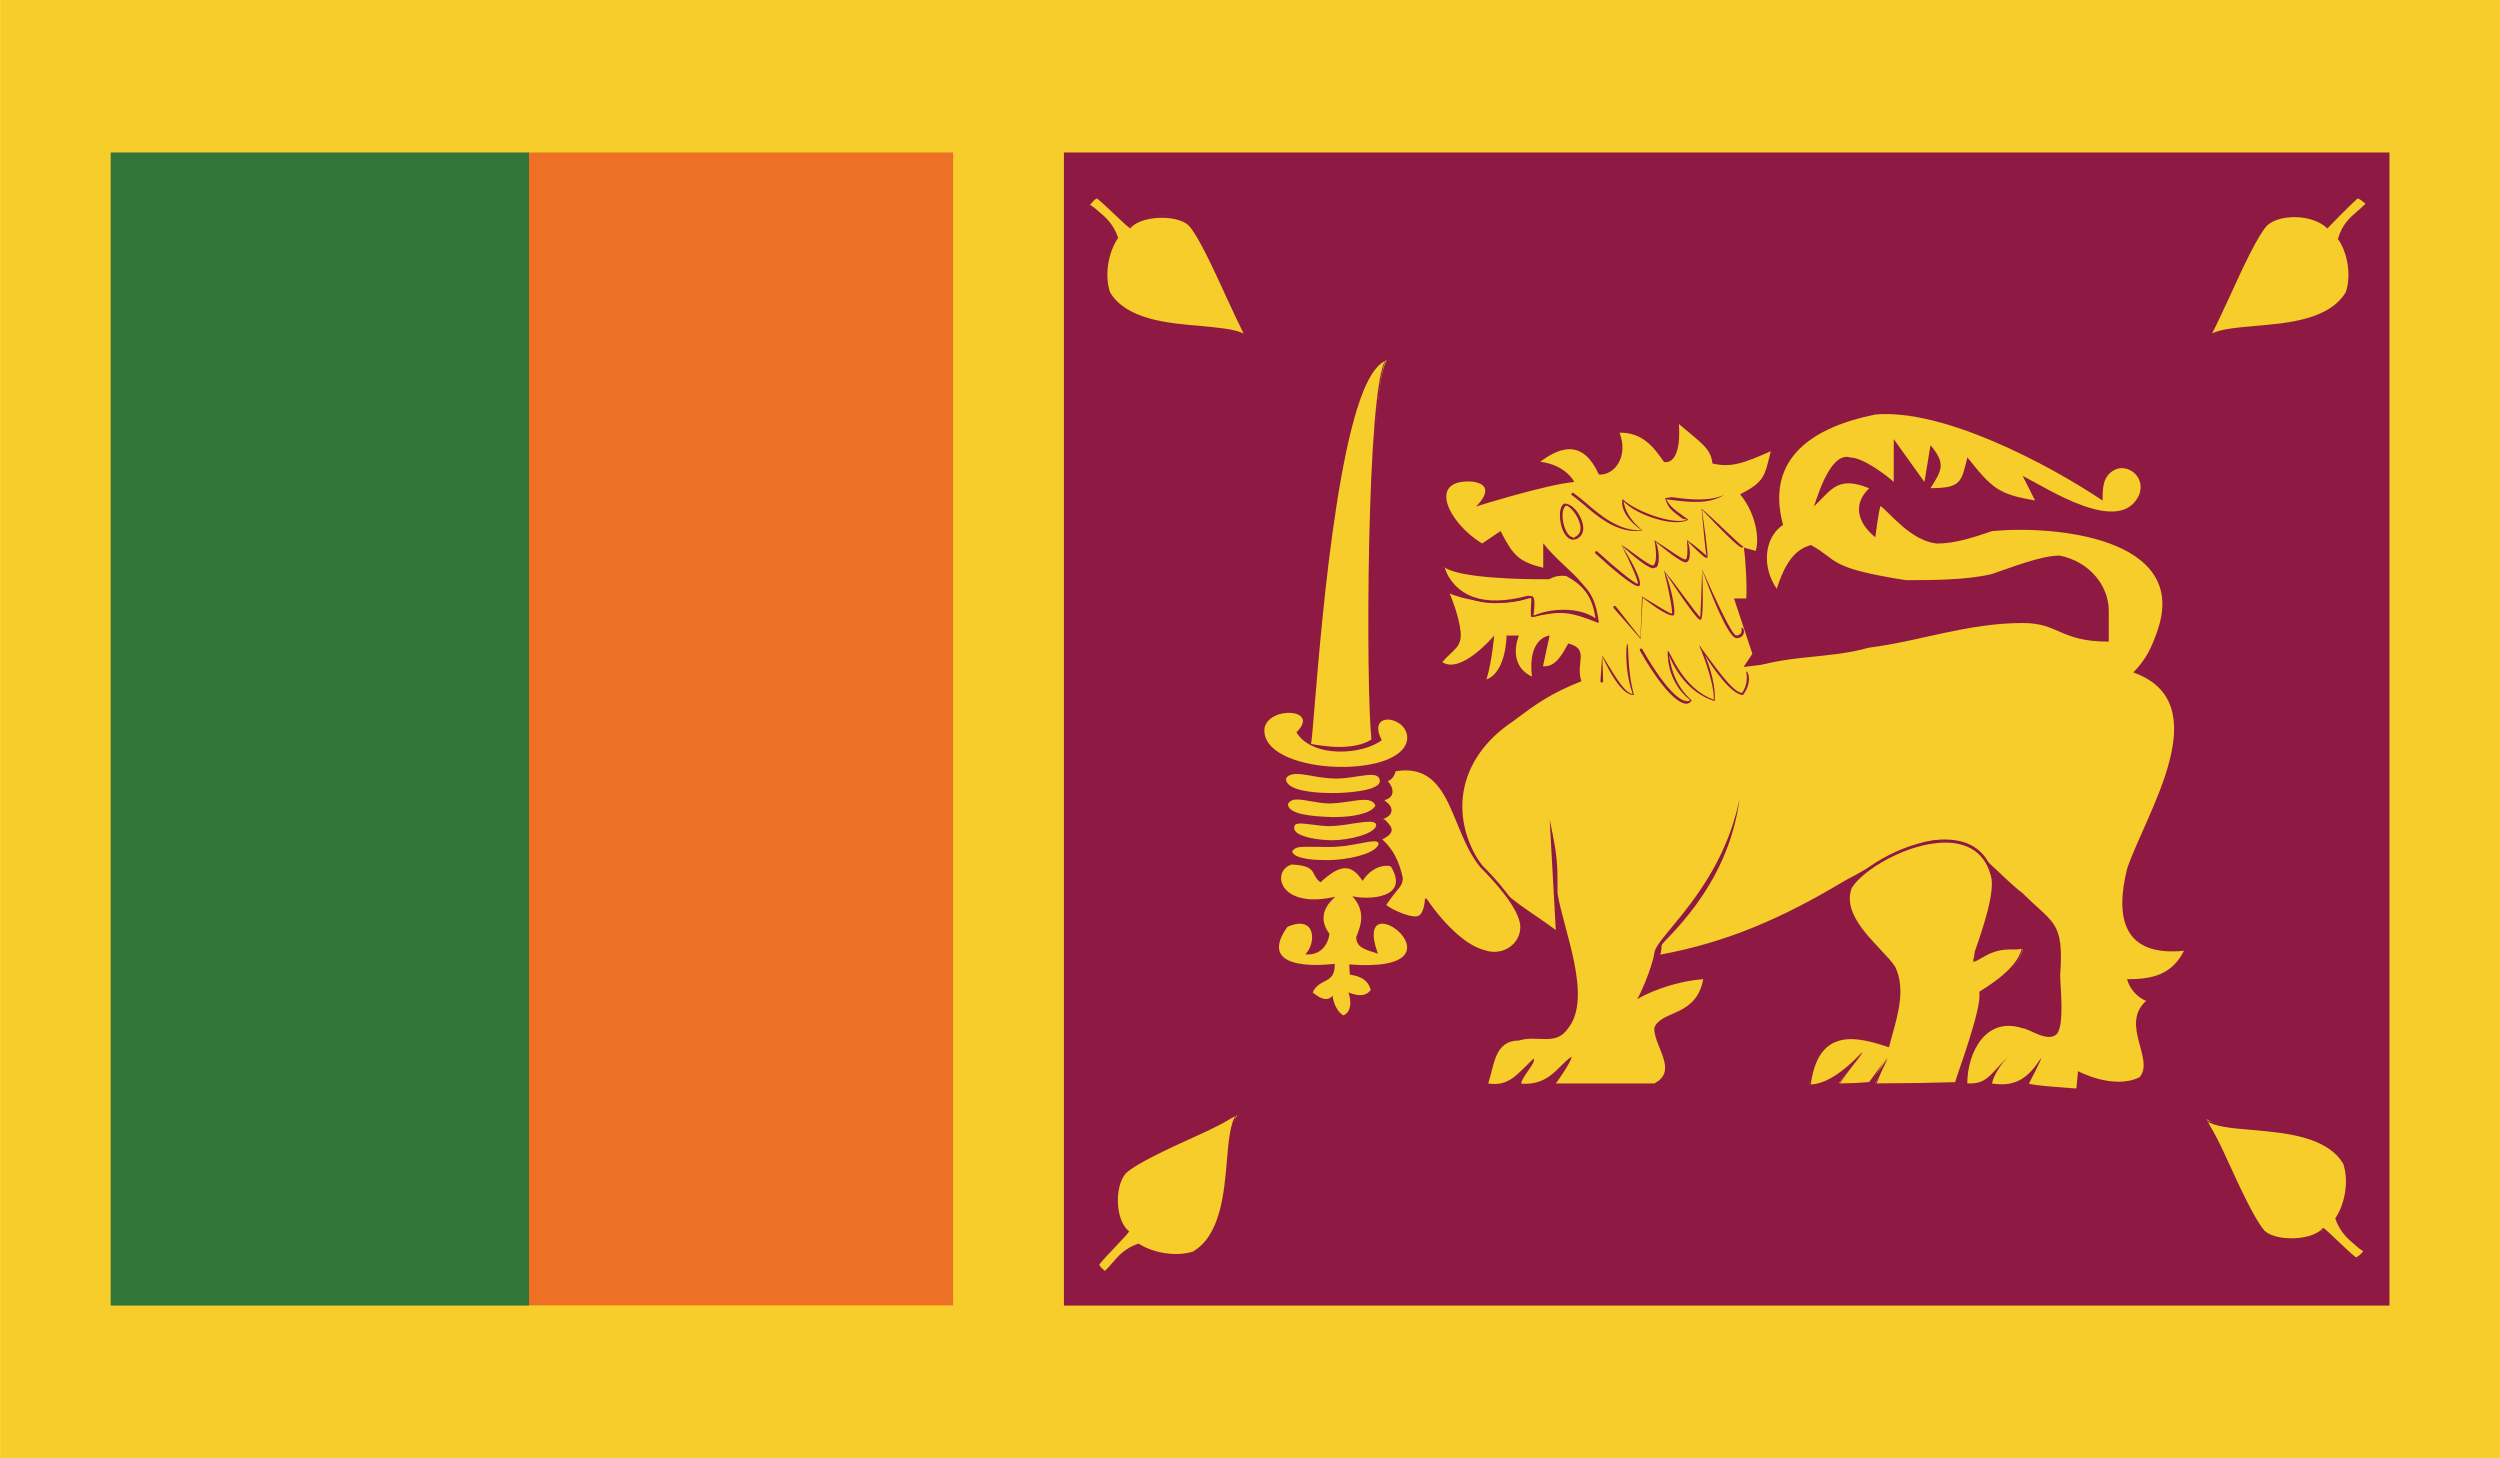 <?xml version="1.0" encoding="utf-8"?>
<!-- Generator: Adobe Illustrator 16.0.0, SVG Export Plug-In . SVG Version: 6.00 Build 0)  -->
<!DOCTYPE svg PUBLIC "-//W3C//DTD SVG 1.1//EN" "http://www.w3.org/Graphics/SVG/1.1/DTD/svg11.dtd">
<svg version="1.1" id="Layer_1" xmlns="http://www.w3.org/2000/svg" xmlns:xlink="http://www.w3.org/1999/xlink" x="0px" y="0px"
	 width="28.346px" height="16.536px" viewBox="0 0 28.346 16.536" enable-background="new 0 0 28.346 16.536" xml:space="preserve">
<g>
	<g>
		<defs>
			<rect id="SVGID_55_" x="0.001" y="-0.005" width="28.347" height="16.541"/>
		</defs>
		<clipPath id="SVGID_2_">
			<use xlink:href="#SVGID_55_"  overflow="visible"/>
		</clipPath>
		<rect x="0.001" y="-0.005" clip-path="url(#SVGID_2_)" fill="#F6CD2A" width="28.347" height="16.541"/>
		<rect x="5.994" y="1.729" clip-path="url(#SVGID_2_)" fill="#ED7024" width="4.813" height="13.072"/>
		<rect x="1.255" y="1.729" clip-path="url(#SVGID_2_)" fill="#327539" width="4.743" height="13.074"/>
		<rect x="12.063" y="1.729" clip-path="url(#SVGID_2_)" fill="#8E1942" width="15.03" height="13.074"/>
		<g clip-path="url(#SVGID_2_)">
			<defs>
				<rect id="SVGID_57_" x="0.001" y="-0.005" width="28.347" height="16.541"/>
			</defs>
			<clipPath id="SVGID_4_">
				<use xlink:href="#SVGID_57_"  overflow="visible"/>
			</clipPath>
			<path clip-path="url(#SVGID_4_)" fill="#F6CD2A" d="M17.793,7.8l0.248,0.006c0,0-0.279,0.236-0.217,0.555
				c0.293-0.434,0.401-0.35,0.401-0.35c-0.089,0.096-0.26,0.229-0.126,0.52c0.114-0.297,0.349-0.527,0.349-0.527
				s-0.064,0.332,0.076,0.637c0.101-0.305,0.273-0.566,0.273-0.566s-0.025,0.33,0.121,0.453c0.114-0.104,0.19-0.363,0.19-0.363
				s0.217,0.381,0.349,0.439c0.108-0.262,0.108-0.465,0.108-0.465s0.445,0.316,0.801,0.133c-0.318-0.115-0.425-0.383-0.425-0.383
				s0.578,0.256,0.825,0.141c-0.241-0.184-0.807-0.456-0.807-0.456s0.419,0.152,0.541,0.113c-0.058-0.082-0.242-0.184-0.242-0.184
				L17.793,7.8z"/>
			<g clip-path="url(#SVGID_4_)">
				<path fill="#8E1942" d="M18.538,8.646c-0.147-0.27-0.117-0.561-0.106-0.629c-0.03,0.057-0.222,0.264-0.319,0.52
					c-0.153-0.273-0.015-0.416,0.077-0.51l0.02-0.02c-0.025,0.008-0.134,0.012-0.372,0.361c-0.092-0.328,0.191-0.57,0.194-0.574
					l-0.238,0.021c-0.009,0-0.016-0.006-0.015-0.016c0-0.008,0.008-0.016,0.015-0.014l0.249,0.006
					c0.007,0.027-0.264,0.26-0.202,0.564c0.161-0.285,0.278-0.355,0.341-0.367c0.033-0.004,0.05,0.006,0.053,0.008L18.21,8.048
					c-0.09,0.094-0.214,0.221-0.097,0.477c0.086-0.297,0.323-0.529,0.325-0.533c0.024,0.02-0.035,0.344,0.101,0.643
					c0.073-0.303,0.245-0.566,0.247-0.568c0.027,0.012,0.005,0.334,0.144,0.447c0.09-0.096,0.166-0.352,0.167-0.354
					c0.029,0,0.242,0.373,0.37,0.428c0.085-0.246,0.087-0.447,0.087-0.449c0.012-0.006,0.289,0.176,0.568,0.176
					c0.081,0,0.163-0.016,0.241-0.057c-0.319-0.088-0.428-0.352-0.433-0.363c0.02-0.01,0.405,0.15,0.675,0.15
					c0.059,0,0.115-0.008,0.159-0.027c-0.241-0.156-0.802-0.429-0.808-0.431c0.013-0.023,0.343,0.092,0.496,0.092
					c0.019,0,0.034-0.002,0.047-0.006c-0.063-0.055-0.243-0.156-0.245-0.156c0.023-0.02,0.204,0.078,0.262,0.162
					c-0.087,0.041-0.296-0.01-0.432-0.051c0.183,0.082,0.524,0.259,0.695,0.39c-0.237,0.133-0.745-0.074-0.829-0.109
					c0.038,0.037,0.154,0.252,0.425,0.35c-0.339,0.203-0.752-0.064-0.809-0.104c0.018,0.031,0.007,0.219-0.091,0.453
					c-0.146-0.047-0.341-0.375-0.373-0.43c0.007,0.043-0.065,0.266-0.171,0.359c-0.146-0.107-0.149-0.363-0.147-0.441
					C18.757,8.167,18.623,8.392,18.538,8.646L18.538,8.646z"/>
			</g>
			<path clip-path="url(#SVGID_4_)" fill="#F6CD2A" d="M21.263,4.7c0.766-0.068,1.95,0.556,2.577,0.975c0-0.14,0-0.278,0.139-0.349
				c0.139-0.07,0.349,0.07,0.278,0.279c-0.209,0.485-1.045-0.07-1.323-0.209l0.14,0.278c-0.418-0.069-0.488-0.14-0.767-0.487
				c-0.069,0.277-0.069,0.348-0.418,0.348c0.131-0.207,0.175-0.275,0-0.488L21.82,5.465l-0.348-0.486v0.486
				c-0.07-0.068-0.349-0.277-0.488-0.277c-0.208-0.07-0.349,0.348-0.417,0.556c0.209-0.208,0.278-0.347,0.627-0.208
				c-0.189,0.179-0.134,0.392,0.069,0.556c0,0,0.036-0.289,0.059-0.355c0.111,0.082,0.346,0.395,0.638,0.426
				c0.21,0,0.417-0.07,0.627-0.141c0.696-0.068,2.229,0.07,1.88,1.114c-0.07,0.209-0.139,0.348-0.279,0.488
				c0.975,0.347,0.14,1.6-0.07,2.226c-0.139,0.557-0.042,1,0.645,0.93c-0.139,0.276-0.366,0.323-0.645,0.323
				c0,0,0.035,0.166,0.215,0.246c-0.298,0.268,0.103,0.665-0.075,0.866c-0.299,0.145-0.697-0.07-0.697-0.07l-0.018,0.197
				c0,0-0.527-0.035-0.538-0.057c0,0,0.149-0.281,0.137-0.287c-0.138,0.209-0.272,0.332-0.556,0.287c0,0,0.021-0.131,0.177-0.299
				c-0.211,0.211-0.235,0.305-0.457,0.299c0-0.35,0.209-0.765,0.627-0.626c0.07,0,0.29,0.172,0.392,0.061
				c0.084-0.119,0.034-0.527,0.034-0.666c0.044-0.614-0.078-0.577-0.426-0.927c-0.279-0.209-0.483-0.526-0.83-0.597
				c-0.348-0.07-0.911,0.319-1.19,0.458c-0.696,0.418-1.324,0.695-2.089,0.836c0,0,0.016-0.035,0.016-0.105
				c0-0.047,0.751-0.633,0.883-1.659c-0.206,1.013-0.937,1.55-0.964,1.739c-0.028,0.187-0.178,0.509-0.196,0.53
				c0.091-0.055,0.382-0.197,0.749-0.227c-0.079,0.436-0.487,0.348-0.556,0.557c0,0.209,0.278,0.485,0,0.626h-1.115
				c0,0,0.172-0.238,0.179-0.303c-0.149,0.09-0.245,0.33-0.572,0.305c0.012-0.09,0.168-0.23,0.142-0.285
				c-0.187,0.174-0.276,0.32-0.516,0.283c0.07-0.209,0.07-0.487,0.349-0.487c0.208-0.068,0.417,0.07,0.557-0.139
				c0.279-0.35-0.051-1.108-0.12-1.528c0-0.347,0.001-0.413-0.089-0.837l0.069,1.251c-0.278-0.209-0.557-0.348-0.767-0.627
				c-0.487-0.624-0.348-1.32,0.28-1.738c0.278-0.209,0.428-0.316,0.777-0.456c-0.07-0.209,0.099-0.363-0.148-0.428
				c-0.073,0.129-0.145,0.27-0.287,0.258l0.075-0.348c0,0-0.251,0.016-0.201,0.465c-0.29-0.139-0.147-0.465-0.147-0.465h-0.14
				c0,0-0.001,0.414-0.228,0.498c0.061-0.195,0.088-0.498,0.088-0.498s-0.374,0.445-0.589,0.301
				c0.126-0.145,0.225-0.168,0.208-0.344c-0.017-0.172-0.107-0.396-0.124-0.433c0.079,0.038,0.604,0.194,0.934,0.033
				c-0.021,0.108-0.012,0.233-0.012,0.233c0.348-0.07,0.417-0.07,0.766,0.068c-0.069-0.485-0.348-0.556-0.627-0.903v0.277
				C17.224,6.37,17.155,6.3,17.014,6.021l-0.208,0.141c-0.368-0.217-0.639-0.731-0.117-0.702C17,5.5,16.736,5.743,16.736,5.743
				s0.798-0.251,1.114-0.278c0,0-0.092-0.193-0.386-0.229c0.244-0.184,0.49-0.242,0.665,0.145c0.176,0.01,0.339-0.201,0.234-0.475
				c0.258-0.004,0.386,0.16,0.504,0.332c0.096,0.018,0.193-0.084,0.169-0.43c0.244,0.209,0.364,0.273,0.38,0.447
				c0.208,0.049,0.349,0,0.662-0.139c-0.069,0.279-0.069,0.348-0.348,0.488c0.197,0.241,0.217,0.536,0.176,0.642
				c-0.068-0.02-0.086-0.023-0.133-0.037c0.016,0.107,0.037,0.402,0.027,0.577h-0.139l0.208,0.627l-0.139,0.209
				c0.488-0.209,0.976-0.141,1.463-0.279c0.557-0.068,1.114-0.279,1.741-0.279c0.417,0,0.417,0.211,0.976,0.211v-0.35
				c0-0.276-0.21-0.556-0.558-0.626c-0.209,0-0.557,0.139-0.766,0.209c-0.279,0.07-0.697,0.07-0.977,0.07
				c-0.903-0.141-0.76-0.227-1.076-0.398c-0.188,0.051-0.295,0.211-0.388,0.496c-0.176-0.258-0.137-0.586,0.072-0.725
				C20.01,5.188,20.567,4.84,21.263,4.7L21.263,4.7z"/>
			<path clip-path="url(#SVGID_4_)" fill="#F6CD2A" d="M21.473,10.961c-0.139-0.206-0.628-0.556-0.488-0.903
				c0.209-0.349,1.394-0.905,1.603-0.141c0.069,0.209-0.146,0.764-0.216,0.973c0.105-0.027,0.224-0.189,0.566-0.131
				c-0.063,0.274-0.481,0.483-0.481,0.483c0.043,0.186-0.287,1.042-0.287,1.042h-0.906l0.14-0.279l-0.209,0.279h-0.349l0.279-0.35
				c0,0-0.33,0.387-0.61,0.371c0.07-0.556,0.402-0.647,0.89-0.438C21.473,11.588,21.61,11.24,21.473,10.961L21.473,10.961z"/>
			<g clip-path="url(#SVGID_4_)">
				<path fill="#8E1942" d="M20.53,12.321h-0.018c0.046-0.55,0.359-0.698,0.896-0.468c-0.009-0.035,0.004-0.082,0.018-0.129
					c0.068-0.248,0.146-0.527,0.033-0.756c-0.034-0.053-0.094-0.112-0.159-0.183c-0.194-0.209-0.436-0.467-0.33-0.734
					c0.141-0.236,0.681-0.532,1.086-0.532c0.286,0,0.473,0.137,0.544,0.394c0.062,0.186-0.091,0.623-0.182,0.883l-0.033,0.096
					c0.01-0.023,0.037-0.039,0.067-0.059c0.094-0.053,0.229-0.133,0.486-0.088c-0.053,0.294-0.46,0.503-0.477,0.513
					c0.051,0.17-0.267,0.995-0.28,1.032l-0.92,0.008l0.126-0.299l-0.184,0.293l-0.361,0.006l0.181-0.252
					C20.915,12.163,20.715,12.321,20.53,12.321L20.53,12.321z M21.036,12.034l-0.18,0.258l0.337-0.023l0.197-0.271l-0.114,0.293
					l0.893-0.021c-0.011-0.002,0.313-0.845,0.272-1.022c0.012-0.02,0.419-0.229,0.482-0.491c-0.039,0.012-0.087,0.008-0.128,0.008
					c-0.158,0-0.25,0.053-0.326,0.096c-0.034,0.021-0.064,0.039-0.095,0.046l0.017-0.118c0.084-0.24,0.239-0.688,0.181-0.863
					c-0.084-0.31-0.327-0.372-0.515-0.372c-0.427,0-0.938,0.31-1.06,0.513c-0.099,0.248,0.136,0.5,0.326,0.701
					c0.066,0.07,0.127,0.135,0.162,0.188c0.121,0.24,0.041,0.527-0.03,0.779c-0.013,0.047-0.026,0.094-0.037,0.139
					c-0.178-0.059-0.316-0.092-0.43-0.092c-0.261,0-0.41,0.167-0.457,0.513c0.266-0.002,0.578-0.363,0.581-0.365l0,0
					C21.115,11.937,21.085,11.981,21.036,12.034L21.036,12.034z"/>
			</g>
			<path clip-path="url(#SVGID_4_)" fill="#F6CD2A" d="M17.743,5.722c-0.093,0.059-0.018,0.441,0.127,0.375
				C18.05,6.017,17.814,5.679,17.743,5.722L17.743,5.722z"/>
			<g clip-path="url(#SVGID_4_)">
				<path fill="#8E1942" d="M17.837,6.12c-0.056,0-0.106-0.059-0.133-0.154c-0.027-0.1-0.026-0.223,0.031-0.256
					c0.093-0.004,0.188,0.121,0.211,0.232c0.018,0.08-0.008,0.141-0.07,0.17L17.837,6.12L17.837,6.12z M17.757,5.733
					c-0.043,0.023-0.052,0.127-0.024,0.225c0.018,0.063,0.056,0.133,0.104,0.133v0.014l0.026-0.02
					c0.061-0.029,0.063-0.09,0.053-0.137C17.893,5.843,17.797,5.733,17.757,5.733L17.757,5.733z"/>
			</g>
			<path clip-path="url(#SVGID_4_)" fill="#F6CD2A" d="M17.832,5.602c0.172,0.12,0.445,0.444,0.781,0.425
				c-0.254-0.209-0.203-0.36-0.203-0.36c0.134,0.157,0.578,0.304,0.724,0.241c-0.171-0.127-0.203-0.141-0.241-0.261
				c0.204,0.024,0.458,0.069,0.66-0.02L17.832,5.602z"/>
			<g clip-path="url(#SVGID_4_)">
				<path fill="#8E1942" d="M18.547,6.021c-0.241,0-0.442-0.172-0.592-0.301c-0.049-0.041-0.093-0.077-0.132-0.106
					c-0.006-0.002-0.008-0.012-0.003-0.02s0.014-0.008,0.021-0.004c0.039,0.027,0.084,0.066,0.134,0.106
					c0.162,0.141,0.382,0.33,0.639,0.316c-0.268-0.188-0.219-0.347-0.217-0.353c0.154,0.147,0.589,0.296,0.732,0.233l-0.053-0.012
					c-0.129-0.096-0.161-0.117-0.197-0.231l0.073-0.012c0.195,0.025,0.415,0.054,0.596-0.025c-0.176,0.11-0.401,0.081-0.6,0.056
					l-0.057-0.007c0.049,0.083,0.075,0.103,0.203,0.196l0.05,0.035c-0.153,0.092-0.59-0.049-0.736-0.209
					c0.011,0.035,0.014,0.164,0.215,0.332C18.597,6.019,18.572,6.021,18.547,6.021L18.547,6.021z"/>
			</g>
			<path clip-path="url(#SVGID_4_)" fill="#F6CD2A" d="M18.162,7.725l0.019-0.293c0,0,0.191,0.444,0.331,0.452
				c-0.089-0.325-0.051-0.585-0.051-0.585L18.162,7.725z"/>
			<g clip-path="url(#SVGID_4_)">
				<path fill="#8E1942" d="M18.52,7.88c-0.159,0-0.333-0.396-0.353-0.442l0.01,0.289c0,0.008-0.009,0.01-0.016,0.013
					c-0.009-0.002-0.015-0.007-0.015-0.015l0.02-0.293c0.081,0.117,0.239,0.431,0.346,0.437c-0.104-0.304-0.066-0.569-0.065-0.571
					c0.029,0.006-0.007,0.266,0.08,0.583C18.523,7.88,18.521,7.88,18.52,7.88L18.52,7.88z"/>
			</g>
			<path clip-path="url(#SVGID_4_)" fill="#F6CD2A" d="M18.607,7.369c0,0,0.381,0.698,0.566,0.583
				c-0.28-0.247-0.249-0.571-0.249-0.571s0.126,0.433,0.502,0.565c0.025-0.241-0.146-0.636-0.146-0.636s0.311,0.548,0.47,0.56
				c0.101-0.127,0.064-0.261,0.064-0.261L18.607,7.369z"/>
			<g clip-path="url(#SVGID_4_)">
				<path fill="#8E1942" d="M19.121,7.979c-0.009,0-0.018,0-0.026-0.004c-0.201-0.053-0.489-0.577-0.501-0.599
					c-0.004-0.008-0.001-0.018,0.007-0.021c0.007-0.004,0.016-0.002,0.02,0.006c0.003,0.006,0.295,0.536,0.483,0.585
					c0.023,0.008,0.044,0.004,0.062-0.006C18.88,7.715,18.91,7.383,18.91,7.379c0.03,0.002,0.159,0.425,0.522,0.554
					c0.004-0.224-0.164-0.61-0.166-0.614c0,0,0.001,0,0.001,0.002c0.007,0,0.018,0.014,0.031,0.039
					c0.123,0.16,0.339,0.487,0.453,0.497c0.083-0.115,0.048-0.241,0.047-0.243c0.001,0,0.001,0,0.001,0
					c0.03,0,0.066,0.136-0.037,0.267c-0.131-0.006-0.331-0.292-0.432-0.454c0.058,0.131,0.127,0.358,0.111,0.522
					c-0.326-0.1-0.473-0.409-0.518-0.521c0.018,0.094,0.047,0.327,0.258,0.513C19.163,7.97,19.143,7.979,19.121,7.979L19.121,7.979z
					"/>
			</g>
			<path clip-path="url(#SVGID_4_)" fill="#F6CD2A" d="M18.308,6.885l0.28,0.357l0.045-0.478c0,0,0.273,0.216,0.324,0.21
				c0.05-0.008-0.076-0.509-0.076-0.509s0.369,0.56,0.394,0.546C19.3,7,19.313,6.46,19.313,6.46s0.279,0.769,0.375,0.763
				c0.096-0.008,0.07-0.107,0.07-0.107L18.308,6.885z"/>
			<g clip-path="url(#SVGID_4_)">
				<path fill="#8E1942" d="M18.602,7.244l-0.306-0.35c-0.005-0.006-0.004-0.016,0.003-0.021s0.016-0.004,0.021,0.002l0.28,0.357
					l0.018-0.468c0.156,0.093,0.31,0.192,0.338,0.194c0.013-0.023-0.033-0.269-0.089-0.489c0.158,0.188,0.379,0.511,0.412,0.528
					c0.001-0.021,0.014-0.294,0.021-0.538c0.161,0.358,0.341,0.751,0.388,0.747c0.021-0.002,0.038-0.01,0.048-0.021
					c0.019-0.025,0.009-0.066,0.008-0.066c0.026-0.01,0.043,0.047,0.017,0.084c-0.016,0.021-0.039,0.031-0.07,0.033h-0.001
					c-0.101,0-0.323-0.589-0.389-0.771c0.017,0.544-0.008,0.556-0.018,0.56c-0.013,0.008-0.035,0.021-0.413-0.55
					c0.055,0.096,0.141,0.452,0.107,0.503c-0.07,0.016-0.287-0.15-0.352-0.203L18.602,7.244L18.602,7.244z"/>
			</g>
			<path clip-path="url(#SVGID_4_)" fill="#F6CD2A" d="M18.099,6.263c0,0,0.431,0.395,0.476,0.369
				c0.045-0.025-0.177-0.457-0.177-0.457s0.248,0.234,0.343,0.254c0.095,0.018,0.031-0.305,0.031-0.305s0.292,0.248,0.343,0.234
				c0.051-0.012,0.025-0.234,0.025-0.234s0.19,0.189,0.203,0.189s-0.038-0.547-0.038-0.547s0.426,0.451,0.458,0.445L18.099,6.263z"
				/>
			<g clip-path="url(#SVGID_4_)">
				<path fill="#8E1942" d="M18.573,6.646c-0.062,0-0.294-0.197-0.484-0.371c-0.006-0.006-0.007-0.016,0-0.021
					c0.005-0.006,0.015-0.006,0.021-0.002c0.198,0.182,0.423,0.367,0.46,0.367h0.001c0.008-0.027-0.088-0.248-0.186-0.438
					c0.092,0.047,0.285,0.219,0.359,0.232c0.05-0.035,0.032-0.195,0.015-0.287c0.161,0.102,0.316,0.221,0.354,0.217
					c0.02-0.004,0.026-0.109,0.014-0.219c0.111,0.074,0.209,0.168,0.224,0.176c-0.013-0.018-0.04-0.336-0.058-0.533
					c0.18,0.154,0.44,0.42,0.473,0.43c-0.007,0.033-0.038,0.037-0.469-0.42c0.076,0.529,0.065,0.541,0.061,0.547
					c-0.02,0.006-0.031,0.004-0.226-0.189c0.033,0.059,0.046,0.225-0.011,0.24c-0.05,0.016-0.274-0.17-0.351-0.234
					c0.029,0.037,0.063,0.238,0.012,0.291c-0.003,0.002-0.038,0.012-0.042,0.012c-0.1-0.02-0.34-0.248-0.351-0.258
					c0.175,0.277,0.234,0.439,0.196,0.459C18.58,6.646,18.577,6.646,18.573,6.646L18.573,6.646z"/>
			</g>
			<path clip-path="url(#SVGID_4_)" fill="#F6CD2A" d="M16.371,6.403c0.019,0.031,0.089,0.593,0.96,0.364
				c0.082-0.044,0.046,0.156,0.042,0.215c0.038-0.006,0.453-0.152,0.74,0.057c-0.034-0.232-0.097-0.388-0.345-0.522
				c-0.121-0.025-0.208,0.037-0.208,0.037S16.511,6.562,16.371,6.403L16.371,6.403z"/>
			<g clip-path="url(#SVGID_4_)">
				<path fill="#8E1942" d="M18.113,7.055c-0.004,0-0.007-0.002-0.01-0.004c-0.099-0.072-0.225-0.109-0.374-0.109
					c-0.144,0-0.272,0.035-0.327,0.051c-0.004,0-0.022,0.002-0.025-0.002c-0.004-0.002-0.019-0.004-0.019-0.008l0.003-0.037
					c0.006-0.047,0.016-0.145-0.004-0.166c-0.162,0.039-0.29,0.059-0.402,0.059c-0.313,0-0.513-0.138-0.593-0.409
					c-0.001-0.004-0.002-0.008-0.002-0.014c0.148,0.358,0.459,0.472,0.966,0.338l0.053,0.008c0.026,0.026,0.021,0.104,0.012,0.187
					l-0.004,0.037c0.063-0.037,0.192-0.072,0.341-0.072c0.143,0,0.264,0.031,0.363,0.096c-0.035-0.215-0.104-0.354-0.331-0.478
					c-0.015-0.002-0.033-0.004-0.051-0.004c-0.083,0-0.142,0.039-0.143,0.039c-0.274,0.004-1.078-0.008-1.207-0.152
					c0-0.006,0.001-0.012,0.004-0.014c0.007-0.004,0.013-0.012,0.018-0.006c0.094,0.107,0.68,0.145,1.152,0.145
					c0.012-0.002,0.081-0.043,0.176-0.043c0.02,0,0.041,0.002,0.061,0.008c0.255,0.137,0.321,0.292,0.356,0.534
					c0,0.006-0.002,0.012-0.006,0.016C18.118,7.053,18.115,7.055,18.113,7.055L18.113,7.055z"/>
			</g>
			<path clip-path="url(#SVGID_4_)" fill="#F6CD2A" d="M15.896,9.979c-0.016,0.064-0.061,0.084-0.19,0.271
				c0.058,0.08,0.323,0.205,0.396,0.141c0.064-0.037,0.069-0.209,0.069-0.209c0.14,0.209,0.384,0.537,0.664,0.607
				c0.208,0.068,0.417-0.07,0.417-0.279s-0.315-0.545-0.454-0.684C16.451,9.41,16.48,8.62,15.822,8.731
				c-0.003,0.004-0.029,0.096-0.093,0.11c0.053,0.102,0.082,0.188-0.044,0.219c0.099,0.098,0.113,0.168-0.014,0.217
				c0.077,0.102,0.167,0.141-0.01,0.229C15.848,9.686,15.887,9.95,15.896,9.979L15.896,9.979z"/>
			<g clip-path="url(#SVGID_4_)">
				<path fill="#8E1942" d="M16.945,10.823c-0.039,0-0.077-0.006-0.115-0.02c-0.208-0.051-0.424-0.248-0.661-0.598
					c0.013,0.043-0.001,0.164-0.061,0.197c-0.014,0.014-0.038,0.02-0.069,0.02l0,0c-0.11,0-0.297-0.096-0.346-0.162
					c0.056-0.1,0.098-0.15,0.127-0.186c0.036-0.045,0.053-0.064,0.06-0.098c-0.02-0.086-0.068-0.304-0.229-0.462
					c0.062-0.053,0.093-0.078,0.097-0.1s-0.018-0.047-0.046-0.078c-0.014-0.018-0.028-0.033-0.043-0.053
					c0.055-0.041,0.082-0.063,0.087-0.088c0.007-0.029-0.018-0.072-0.072-0.125c0.046-0.035,0.07-0.051,0.079-0.072
					c0.017-0.035-0.004-0.086-0.038-0.152c0.042-0.028,0.068-0.062,0.09-0.116c0.057-0.023,0.097-0.025,0.135-0.025
					c0.356,0,0.48,0.3,0.61,0.62c0.071,0.174,0.145,0.354,0.26,0.491c0.137,0.137,0.458,0.479,0.458,0.693
					C17.268,10.687,17.126,10.823,16.945,10.823L16.945,10.823z M16.157,10.183c0.264,0.344,0.477,0.541,0.682,0.592
					c0.202,0.068,0.399-0.072,0.399-0.264c0-0.203-0.314-0.539-0.45-0.674c-0.119-0.142-0.193-0.323-0.266-0.499
					c-0.14-0.344-0.272-0.663-0.698-0.593c-0.016,0.063-0.05,0.101-0.092,0.112c0.041,0.037,0.072,0.104,0.05,0.154
					c-0.014,0.031-0.044,0.053-0.094,0.064c0.071,0.037,0.097,0.086,0.088,0.127c-0.007,0.037-0.039,0.064-0.099,0.088
					c0.02-0.004,0.035,0.012,0.048,0.027c0.033,0.037,0.061,0.068,0.053,0.104c-0.006,0.033-0.039,0.063-0.108,0.098
					c0.17,0.137,0.22,0.364,0.236,0.438c-0.005,0.064-0.023,0.09-0.062,0.135c-0.029,0.037-0.07,0.086-0.126,0.168
					c0.054,0.053,0.317,0.168,0.373,0.119C16.141,10.351,16.156,10.228,16.157,10.183L16.157,10.183z"/>
			</g>
			<path clip-path="url(#SVGID_4_)" fill="#F6CD2A" d="M15.724,4.083c-0.208,0.305-0.231,3.644-0.166,4.316
				c-0.21,0.135-0.6,0.078-0.708,0.035C14.9,8.196,15.082,4.323,15.724,4.083L15.724,4.083z"/>
			<g clip-path="url(#SVGID_4_)">
				<path fill="#8E1942" d="M15.19,8.499c-0.144,0-0.283-0.025-0.346-0.051c0-0.061,0.014-0.229,0.032-0.463
					c0.093-1.114,0.308-3.717,0.843-3.916c-0.188,0.32-0.215,3.618-0.147,4.328C15.455,8.483,15.3,8.499,15.19,8.499L15.19,8.499z
					 M15.712,4.075c-0.499,0.215-0.721,2.899-0.805,3.912c-0.02,0.244-0.033,0.406-0.042,0.449c0.05,0.008,0.188,0.033,0.325,0.033
					c0.106,0,0.254-0.016,0.36-0.084C15.485,7.792,15.494,4.392,15.712,4.075L15.712,4.075z"/>
			</g>
			<path clip-path="url(#SVGID_4_)" fill="#F6CD2A" d="M15.133,10.928c0,0-0.926,0.129-0.536-0.419
				c0.332-0.145,0.326,0.195,0.203,0.311c0.151,0.016,0.253-0.082,0.274-0.232c-0.188-0.252,0.08-0.42,0.065-0.42
				c-0.643,0.146-0.73-0.295-0.493-0.366c0.302,0.015,0.206,0.112,0.326,0.202c0.217-0.2,0.347-0.22,0.477-0.016
				c0.131-0.202,0.318-0.18,0.325-0.158c0.21,0.354-0.252,0.375-0.44,0.332c0.158,0.174,0.094,0.34,0.043,0.463
				c0.005,0.121,0.097,0.139,0.246,0.188c-0.318-0.877,1.12,0.233-0.325,0.122c0.002,0.039,0.005,0.078,0.007,0.115
				c0.118,0.021,0.2,0.051,0.238,0.174c-0.051,0.068-0.129,0.078-0.253,0.029c0,0,0.073,0.203-0.058,0.26
				c-0.108-0.064-0.123-0.223-0.123-0.223c-0.061,0.074-0.149,0.025-0.225-0.037C14.954,11.086,15.145,11.164,15.133,10.928
				L15.133,10.928z"/>
			<path clip-path="url(#SVGID_4_)" fill="#F6CD2A" d="M14.338,8.253c0.054-0.25,0.638-0.219,0.361,0.051
				c0.185,0.297,0.754,0.254,0.968,0.088c-0.181-0.346,0.311-0.271,0.288-0.008C15.896,8.848,14.274,8.786,14.338,8.253
				L14.338,8.253z"/>
			<path clip-path="url(#SVGID_4_)" fill="#F6CD2A" d="M25.018,12.688c0.173,0.323,0.481,1.095,0.651,1.277
				c0.16,0.143,0.559,0.127,0.682-0.034c0,0,0.254,0.263,0.358,0.343c0.062-0.021,0.099-0.08,0.099-0.08
				c-0.104-0.113-0.245-0.178-0.315-0.386c0.104-0.139,0.161-0.408,0.092-0.619C26.28,12.681,25.265,12.882,25.018,12.688
				L25.018,12.688z"/>
			<g clip-path="url(#SVGID_4_)">
				<path fill="#8E1942" d="M26.706,14.29l-0.007-0.006c-0.103-0.078-0.349-0.332-0.36-0.344c-0.077,0.154-0.522,0.18-0.68,0.037
					c-0.114-0.122-0.287-0.497-0.438-0.829c-0.081-0.176-0.157-0.341-0.217-0.452c0.112,0.051,0.309,0.066,0.537,0.086
					c0.384,0.033,0.862,0.074,1.056,0.401c0.075,0.223,0.012,0.496-0.092,0.635c0.051,0.132,0.137,0.204,0.219,0.276
					c0.033,0.029,0.065,0.057,0.096,0.088c0,0.021-0.04,0.082-0.105,0.105L26.706,14.29L26.706,14.29z M26.339,13.922
					c0.024,0.002,0.267,0.251,0.373,0.335c0.051-0.021,0.083-0.072,0.083-0.072c-0.026-0.012-0.059-0.039-0.091-0.068
					c-0.086-0.072-0.174-0.15-0.226-0.302c0.101-0.146,0.161-0.408,0.091-0.619c-0.185-0.31-0.654-0.351-1.031-0.384
					c-0.233-0.02-0.434-0.035-0.531-0.111c0.083,0.094,0.159,0.26,0.24,0.435c0.151,0.33,0.323,0.703,0.432,0.821
					C25.822,14.083,26.231,14.063,26.339,13.922L26.339,13.922z"/>
			</g>
			<path clip-path="url(#SVGID_4_)" fill="#F6CD2A" d="M14.138,3.821c-0.174-0.323-0.482-1.095-0.652-1.277
				c-0.16-0.143-0.558-0.127-0.681,0.035c0,0-0.254-0.264-0.358-0.342c-0.062,0.021-0.1,0.078-0.1,0.078
				c0.104,0.113,0.246,0.178,0.315,0.386c-0.104,0.139-0.161,0.408-0.091,0.619C12.875,3.829,13.889,3.628,14.138,3.821
				L14.138,3.821z"/>
			<g clip-path="url(#SVGID_4_)">
				<path fill="#8E1942" d="M14.129,3.833c-0.09-0.068-0.287-0.086-0.515-0.105c-0.383-0.033-0.861-0.074-1.056-0.399
					c-0.074-0.225-0.011-0.498,0.093-0.635c-0.051-0.132-0.137-0.206-0.219-0.278c-0.033-0.029-0.066-0.057-0.096-0.088
					c0-0.021,0.039-0.082,0.105-0.105c0.116,0.082,0.363,0.336,0.374,0.348c0.076-0.154,0.524-0.178,0.681-0.037
					c0.113,0.122,0.286,0.497,0.437,0.827c0.082,0.178,0.158,0.343,0.218,0.456L14.129,3.833L14.129,3.833z M12.437,2.249
					c-0.041,0.021-0.077,0.074-0.077,0.076c0.027,0.012,0.06,0.039,0.092,0.068c0.086,0.072,0.174,0.148,0.226,0.304
					c-0.102,0.146-0.162,0.406-0.092,0.617c0.185,0.31,0.655,0.351,1.032,0.382c0.199,0.02,0.375,0.033,0.483,0.086
					c-0.056-0.111-0.123-0.255-0.194-0.409c-0.15-0.328-0.321-0.701-0.431-0.819c-0.143-0.127-0.551-0.107-0.659,0.035
					C12.791,2.587,12.538,2.327,12.437,2.249L12.437,2.249z"/>
			</g>
			<path clip-path="url(#SVGID_4_)" fill="#F6CD2A" d="M14.034,12.64c-0.324,0.174-1.093,0.481-1.278,0.651
				c-0.143,0.16-0.126,0.559,0.036,0.681c0,0-0.263,0.256-0.343,0.359c0.021,0.061,0.08,0.1,0.08,0.1
				c0.113-0.104,0.176-0.246,0.385-0.316c0.14,0.104,0.409,0.162,0.618,0.092C14.043,13.902,13.841,12.888,14.034,12.64
				L14.034,12.64z"/>
			<g clip-path="url(#SVGID_4_)">
				<path fill="#8E1942" d="M12.531,14.448l-0.01-0.006c-0.003-0.002-0.063-0.041-0.086-0.105c0.082-0.119,0.335-0.365,0.345-0.375
					c-0.071-0.032-0.12-0.144-0.133-0.28c-0.016-0.162,0.022-0.316,0.097-0.4c0.123-0.115,0.497-0.287,0.827-0.437
					c0.177-0.082,0.344-0.158,0.457-0.219c-0.051,0.111-0.068,0.309-0.087,0.536c-0.033,0.385-0.074,0.862-0.401,1.056
					c-0.065,0.023-0.135,0.033-0.21,0.033l0,0c-0.156,0-0.323-0.049-0.424-0.125c-0.132,0.051-0.205,0.137-0.276,0.219
					c-0.029,0.033-0.058,0.066-0.091,0.096L12.531,14.448L12.531,14.448z M14.023,12.63c-0.094,0.082-0.261,0.16-0.439,0.242
					c-0.328,0.149-0.7,0.319-0.818,0.431c-0.068,0.076-0.103,0.225-0.088,0.375c0.012,0.127,0.058,0.234,0.124,0.282
					c-0.001,0.025-0.262,0.279-0.339,0.379c0.016,0.031,0.049,0.059,0.065,0.072c0.028-0.027,0.054-0.057,0.079-0.086
					c0.074-0.086,0.149-0.174,0.303-0.225c0.164,0.109,0.433,0.152,0.618,0.09c0.31-0.186,0.351-0.653,0.383-1.03
					C13.931,12.929,13.948,12.726,14.023,12.63L14.023,12.63z"/>
			</g>
			<path clip-path="url(#SVGID_4_)" fill="#F6CD2A" d="M25.044,3.821c0.174-0.323,0.482-1.095,0.652-1.277
				c0.159-0.143,0.558-0.127,0.681,0.035c0,0,0.255-0.264,0.359-0.342c0.061,0.021,0.099,0.078,0.099,0.078
				c-0.104,0.113-0.246,0.178-0.315,0.386c0.104,0.139,0.161,0.408,0.091,0.619C26.306,3.829,25.292,3.628,25.044,3.821
				L25.044,3.821z"/>
			<g clip-path="url(#SVGID_4_)">
				<path fill="#8E1942" d="M25.054,3.833L25.03,3.815c0.061-0.113,0.137-0.278,0.218-0.456c0.151-0.33,0.323-0.705,0.437-0.825
					c0.158-0.143,0.585-0.121,0.704,0.035c-0.009-0.016,0.235-0.266,0.337-0.344c0.079,0.02,0.12,0.08,0.121,0.082
					c-0.031,0.051-0.064,0.078-0.098,0.107c-0.082,0.072-0.168,0.146-0.216,0.292c0.101,0.123,0.164,0.398,0.091,0.617
					c-0.196,0.329-0.673,0.37-1.056,0.403C25.34,3.747,25.143,3.765,25.054,3.833L25.054,3.833z M26.017,2.462
					c-0.129,0-0.244,0.033-0.311,0.094c-0.109,0.116-0.28,0.489-0.43,0.817c-0.071,0.154-0.138,0.298-0.194,0.407
					c0.107-0.051,0.284-0.066,0.484-0.084c0.376-0.031,0.846-0.072,1.032-0.384c0.069-0.209,0.009-0.469-0.09-0.602
					c0.049-0.169,0.138-0.245,0.223-0.317c0.031-0.027,0.063-0.055,0.091-0.084c-0.011-0.002-0.044-0.043-0.09-0.059
					c-0.088,0.076-0.34,0.336-0.343,0.34C26.307,2.511,26.169,2.462,26.017,2.462L26.017,2.462z"/>
			</g>
			<path clip-path="url(#SVGID_4_)" fill="#F6CD2A" d="M14.598,8.825c-0.014,0.104,0.239,0.151,0.498,0.153
				c0.259,0,0.525-0.043,0.536-0.117c0.003-0.13-0.226-0.02-0.486-0.021C14.884,8.838,14.667,8.735,14.598,8.825L14.598,8.825z"/>
			<g clip-path="url(#SVGID_4_)">
				<path fill="#F6CD2A" d="M15.108,8.992h-0.013c-0.094,0-0.407-0.008-0.492-0.105c-0.017-0.02-0.023-0.041-0.021-0.063
					c0.046-0.066,0.142-0.053,0.283-0.029c0.082,0.016,0.178,0.031,0.279,0.033l0,0c0.098,0,0.187-0.016,0.261-0.027
					c0.112-0.018,0.189-0.025,0.222,0.008c0.013,0.014,0.019,0.03,0.018,0.054C15.63,8.965,15.287,8.992,15.108,8.992L15.108,8.992z
					 M14.699,8.804c-0.045,0-0.073,0.01-0.089,0.031c0.001,0.005,0.006,0.019,0.017,0.03c0.051,0.059,0.231,0.096,0.469,0.098
					l0.013,0.016V8.963c0.294,0,0.5-0.053,0.509-0.104c0-0.014-0.003-0.023-0.011-0.03c-0.021-0.023-0.098-0.014-0.195,0.002
					c-0.076,0.011-0.166,0.024-0.259,0.024c-0.111-0.002-0.207-0.018-0.291-0.03C14.798,8.813,14.743,8.804,14.699,8.804
					L14.699,8.804z"/>
			</g>
			<path clip-path="url(#SVGID_4_)" fill="#F6CD2A" d="M14.619,9.117c0.003,0.102,0.254,0.123,0.476,0.131
				c0.221,0.006,0.446-0.037,0.487-0.109c-0.039-0.113-0.287-0.02-0.487-0.014C14.894,9.131,14.671,9.025,14.619,9.117L14.619,9.117
				z"/>
			<g clip-path="url(#SVGID_4_)">
				<path fill="#F6CD2A" d="M15.139,9.264h-0.044c-0.228-0.008-0.488-0.031-0.492-0.146c0.025-0.049,0.073-0.053,0.107-0.053
					c0.043,0,0.096,0.01,0.154,0.02c0.067,0.012,0.143,0.025,0.215,0.025c0.078-0.002,0.145-0.012,0.209-0.021
					s0.126-0.02,0.176-0.02c0.046,0,0.11,0.006,0.131,0.066C15.547,9.227,15.326,9.264,15.139,9.264L15.139,9.264z M14.71,9.094
					c-0.041,0-0.066,0.01-0.079,0.031c0.004,0.059,0.16,0.098,0.464,0.107l0.043,0.002c0.208,0,0.396-0.045,0.43-0.104
					c-0.022-0.033-0.135-0.035-0.275-0.014c-0.065,0.01-0.134,0.021-0.199,0.023c-0.077,0.01-0.166-0.014-0.235-0.025
					C14.803,9.104,14.752,9.094,14.71,9.094L14.71,9.094z"/>
			</g>
			<path clip-path="url(#SVGID_4_)" fill="#F6CD2A" d="M14.691,9.381c-0.018,0.074,0.203,0.129,0.407,0.131
				c0.203,0,0.493-0.078,0.494-0.158c-0.012-0.063-0.297,0.021-0.489,0.027C14.911,9.389,14.691,9.313,14.691,9.381L14.691,9.381z"
				/>
			<g clip-path="url(#SVGID_4_)">
				<path fill="#F6CD2A" d="M15.104,9.527h-0.006c-0.161-0.002-0.359-0.037-0.41-0.102c-0.012-0.016-0.016-0.031-0.013-0.049
					c0-0.039,0.055-0.039,0.073-0.039c0.032,0,0.076,0.006,0.125,0.012c0.063,0.008,0.134,0.018,0.204,0.018
					c0.097-0.002,0.182-0.016,0.26-0.029c0.076-0.012,0.145-0.021,0.191-0.021c0.019,0,0.069,0,0.076,0.035
					C15.604,9.451,15.299,9.527,15.104,9.527L15.104,9.527z M14.749,9.367c-0.028,0-0.043,0.004-0.043,0.014
					c0.044,0.074,0.217,0.115,0.392,0.115l0.006,0.016V9.496c0.207,0,0.471-0.08,0.473-0.143c-0.002-0.006-0.108-0.006-0.233,0.016
					c-0.08,0.012-0.167,0.025-0.24,0.027c-0.105-0.002-0.17-0.008-0.233-0.018C14.822,9.373,14.78,9.367,14.749,9.367L14.749,9.367z
					"/>
			</g>
			<path clip-path="url(#SVGID_4_)" fill="#F6CD2A" d="M14.667,9.652c0.017,0.072,0.267,0.098,0.489,0.08
				c0.22-0.018,0.444-0.084,0.463-0.162c-0.011-0.051-0.264,0.037-0.473,0.047C14.935,9.629,14.664,9.592,14.667,9.652L14.667,9.652
				z"/>
			<g clip-path="url(#SVGID_4_)">
				<path fill="#F6CD2A" d="M15.022,9.752c-0.082,0-0.349-0.006-0.371-0.098c0.026-0.045,0.071-0.053,0.167-0.053l0.231,0.002
					c0.032,0,0.063,0,0.095-0.002c0.089-0.004,0.187-0.021,0.27-0.037c0.069-0.014,0.129-0.025,0.166-0.025
					c0.012,0,0.046,0,0.052,0.027c-0.022,0.098-0.262,0.164-0.477,0.182C15.112,9.752,15.066,9.752,15.022,9.752L15.022,9.752z
					 M14.818,9.631c-0.08,0-0.125,0.006-0.136,0.018c0.008,0.035,0.127,0.074,0.34,0.074c0.044,0,0.088-0.002,0.132-0.006
					c0.228-0.016,0.434-0.086,0.45-0.15c-0.06,0.002-0.116,0.014-0.184,0.027c-0.084,0.016-0.185,0.035-0.274,0.039
					c-0.032,0.002-0.064,0.002-0.097,0.002L14.818,9.631L14.818,9.631z"/>
			</g>
		</g>
	</g>
</g>
</svg>
